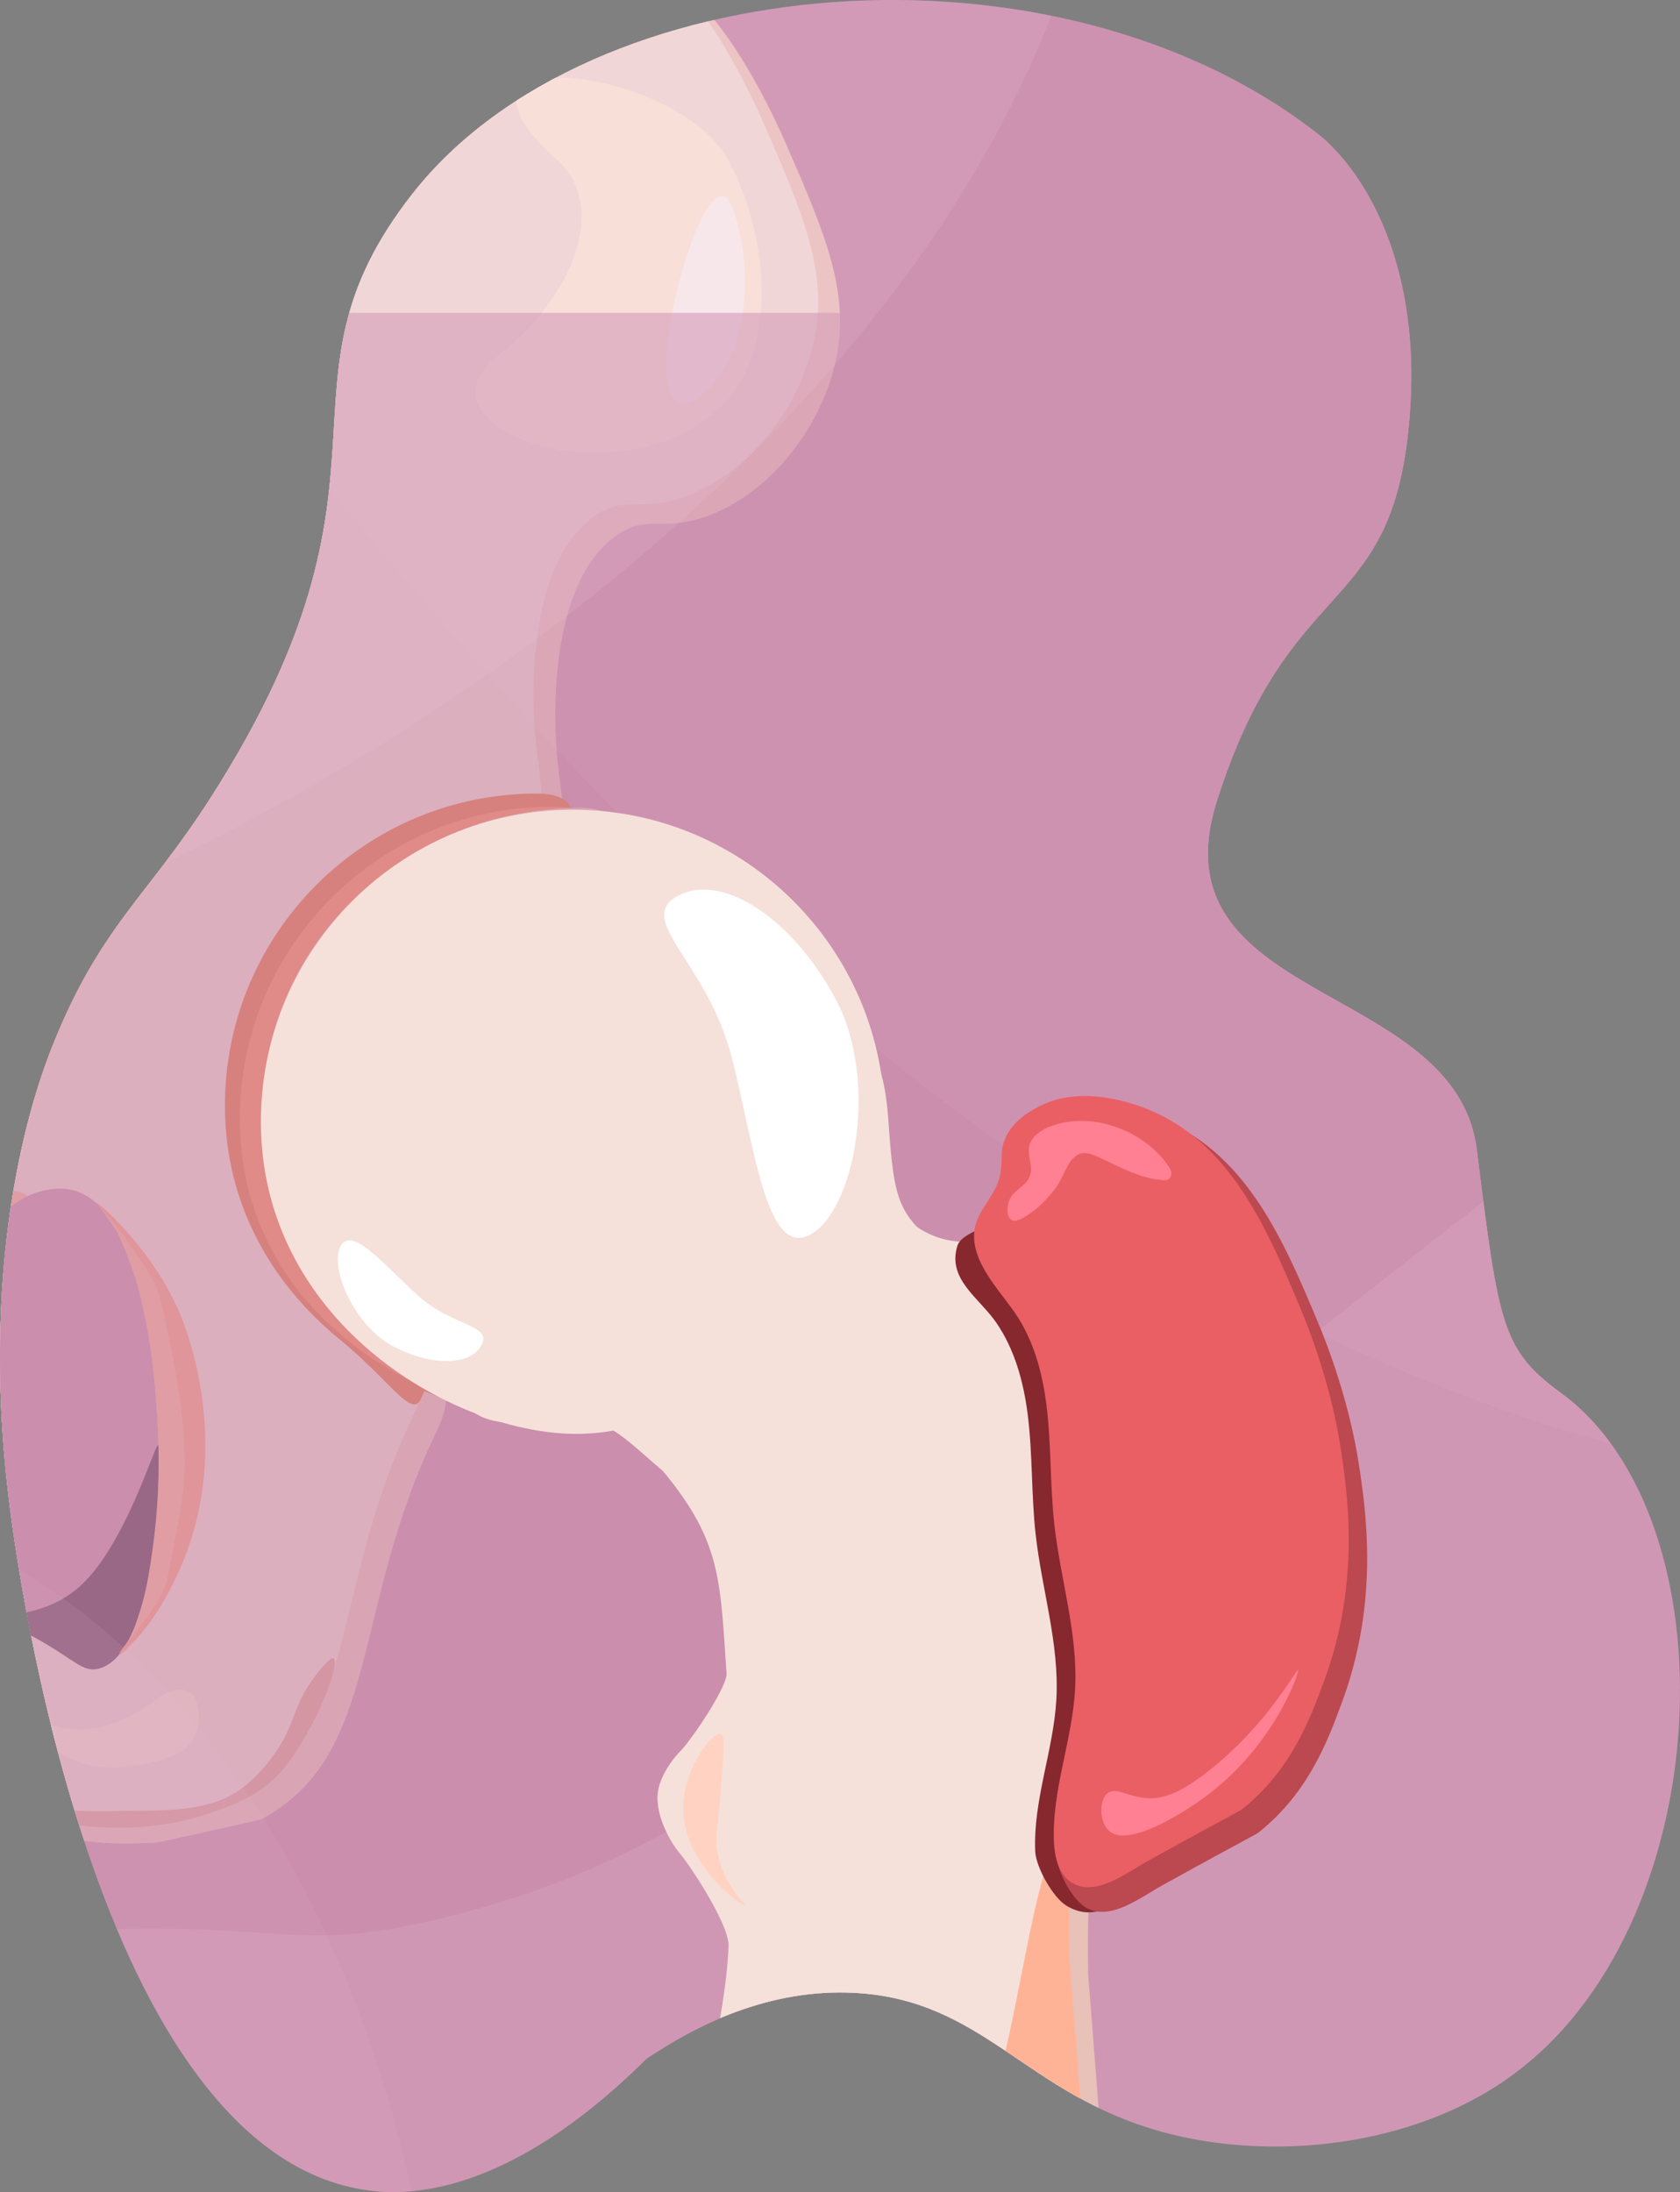 <svg id="Layer_1" data-name="Layer 1" xmlns="http://www.w3.org/2000/svg" xmlns:xlink="http://www.w3.org/1999/xlink" viewBox="0 0 2570.493 3353.04"><rect x="0" y="0" width="2570.493" height="3353.04" fill="#808080" stroke="none"/><defs><style>.cls-1,.cls-16{fill:#cb8ead;}.cls-2{clip-path:url(#clip-path);}.cls-3{fill:#ffa180;}.cls-17,.cls-3{opacity:0.2;}.cls-4{fill:#e66f36;}.cls-5{fill:#ff8751;}.cls-6{fill:#edc9be;}.cls-7{fill:#f5e1da;}.cls-8{fill:#4d304c;}.cls-9{fill:#ffefdb;}.cls-10{fill:#fff9f3;}.cls-11{fill:#ffb394;}.cls-12{fill:#e0a394;}.cls-13{fill:#ffa080;}.cls-14{fill:#eac4b9;}.cls-15{fill:#efc9bd;}.cls-16{opacity:0.6;}.cls-17,.cls-18{fill:#eabbd5;}.cls-18{opacity:0.1;}.cls-19{fill:#fff;}.cls-20{fill:#e8c1b8;}.cls-21{fill:#ffb396;}.cls-22{fill:#ffd2c2;}.cls-23{fill:#87272e;}.cls-24{fill:#bc4850;}.cls-25{fill:#ea5f64;}.cls-26{fill:#ff8092;}</style><clipPath id="clip-path"><path class="cls-1" d="M989.336,3149.109c74.121-50.174,186.197-107.977,318.956-100.723,197.308,10.78,261.08,155.467,470.04,212.637,167.284,45.768,382.326,23.057,531.593-83.936,320.55-229.766,343.783-852.531,78.34-1046.399-90.921-66.405-95.296-105.301-128.641-372.059-32.409-259.273-497.088-222.032-397.357-534.448C1972.951,877.46,2124.347,945.736,2154.644,660.413c30.217-284.569-93.243-420.185-135.696-453.7C1617.973-109.83,902.456-49.373,631.21,296.245c-231.101,294.467,8.303,427.33-307.764,922.341-98.374,154.069-168.118,196.668-240.616,374.913C60.315,1648.853-37.647,1902.135,15.681,2309.751c10.015,76.551,128.881,985.118,548.38,1040.804C619.993,3357.979,774.193,3362.577,989.336,3149.109Z"/></clipPath></defs><title>Bursitis trocantérica</title><path class="cls-1" d="M989.336,3149.109c74.121-50.174,186.197-107.977,318.956-100.723,197.308,10.78,261.08,155.467,470.04,212.637,167.284,45.768,382.326,23.057,531.593-83.936,320.55-229.766,343.783-852.531,78.34-1046.399-90.921-66.405-95.296-105.301-128.641-372.059-32.409-259.273-497.088-222.032-397.357-534.448C1972.951,877.46,2124.347,945.736,2154.644,660.413c30.217-284.569-93.243-420.185-135.696-453.7C1617.973-109.83,902.456-49.373,631.21,296.245c-231.101,294.467,8.303,427.33-307.764,922.341-98.374,154.069-168.118,196.668-240.616,374.913C60.315,1648.853-37.647,1902.135,15.681,2309.751c10.015,76.551,128.881,985.118,548.38,1040.804C619.993,3357.979,774.193,3362.577,989.336,3149.109Z"/><g class="cls-2"><rect class="cls-1" x="-183.353" y="494.942" width="2646.299" height="2646.299"/><path class="cls-3" d="M-711.32,2275.008c67.658,13.951,152.112-40.924,258.891-110.304,115.972-75.354,140.751-128.09,265.445-228.216,161.938-130.032,207.804-111.477,285.108-182.573,180.613-166.107,180.375-497.434,180.24-684.648-.071-99.443-9.02-900.368-419.469-1095.437C-162.471-36.325-343.926-118.932-531.08-29.974c-148.032,70.362-224.117,212.167-262.168,285.27C-1109.412,862.703-1001.55,2215.162-711.32,2275.008Z"/><path class="cls-4" d="M-353.231,1756.699c4.48,39.642,104.23,62.538,169.517,65.61,119.378,5.616,211.142-50.927,246.299-75.582C157.96,1679.846,196.695,1595.238,248.326,1482.461c28.612-62.497,50.563-179.881,94.463-414.649,7.268-38.866,16.639-92.795-7.729-149.448-28.828-67.022-94.324-113.328-107.468-103.561-11.638,8.647,23.452,57.025,39.991,117.412,35.917,131.142-43.086,251.107-79.582,340.674-92.448,226.877-206.906,347.917-250.979,375.501C-289.744,1790.312-357.461,1719.273-353.231,1756.699Z"/><path class="cls-5" d="M-325.849,1795.332c4.48,39.642,104.23,62.538,169.517,65.61,119.378,5.616,211.142-50.927,246.299-75.582,95.374-66.882,134.109-151.489,185.741-264.266,28.612-62.497,50.563-179.881,94.463-414.649,7.268-38.866,16.639-92.795-7.729-149.448-28.828-67.022-94.324-113.328-107.468-103.561-11.638,8.647,23.452,57.025,39.991,117.412,35.917,131.142-32.893,255.973-79.582,340.674C165.301,1402.379,111.325,1516.377,51,1573.411c-80.793,76.386-144.53,127.787-190.584,117.621C-260.772,1664.282-330.078,1757.906-325.849,1795.332Z"/><path class="cls-6" d="M526.204,1980.231c-95.518-84.981-102.705-219.943-103.026-228.129-6.981-177.591,163.49-375.96,323.797-404.746,30.53-5.482,69.323-6.364,95.667-36.795,36.436-42.091,10.531-96.213,7.358-191.334-1.034-30.986-7.78-233.273,95.668-301.719,47.469-31.408,69.676-2.568,139.821-29.436,95.299-36.503,167.859-133.23,191.334-228.129,26.712-107.987-13.437-200.262-73.59-338.515-27.958-64.256-57.249-114.272-73.59-139.821-198.006-309.563-688.444-456.291-713.824-463.618-139.876-40.378-579.488-167.283-669.67-14.718-50.528,85.481,16.501,279.655,132.462,375.31C-70.137,20.857-29.336,27.333-3.645,81.606c24.482,51.718,13.504,100.914-14.719,235.488-29.442,140.391-44.162,210.587-44.154,213.411.458,153.631,147.098,205.015,232.126,344.009,20.667,33.785,28.286,72.746,40.158,119.609,23.622,93.245,11.752,167.478-7.359,287.001-23.482,146.859-48.852,305.523-161.898,390.028-122.914,91.881-216.719-3.151-338.515,73.59-214.03,134.856-224.743,617.596-51.513,750.619,32.645,25.068,53.855,23.92,125.103,73.59,114.25,79.649,139.957,138.545,198.693,183.975,106.222,82.161,232.821,65.372,262.225,66.033,3.336.075,161.687-35.005,164.599-36.597,181.544-99.265,135.464-319.682,264.924-588.721,7.398-15.374,22.628-45.992,14.718-80.949C666.271,2048.739,589.304,2036.371,526.204,1980.231Z"/><path class="cls-7" d="M492.816,1950.506C397.298,1865.525,390.111,1730.564,389.789,1722.377,382.808,1544.786,553.279,1346.417,713.586,1317.631c30.531-5.482,69.323-6.364,95.667-36.795,36.436-42.091,10.531-96.212,7.358-191.334-1.034-30.986-7.78-233.273,95.668-301.719,47.469-31.408,69.676-2.568,139.821-29.436,95.299-36.503,167.859-133.23,191.334-228.129,26.712-107.987-13.437-200.262-73.59-338.515C1141.887,127.446,1112.596,77.43,1096.254,51.881,898.249-257.683,407.811-404.41,382.43-411.737c-139.876-40.378-579.488-167.283-669.67-14.718C-337.768-340.974-270.738-146.8-154.778-51.145-103.526-8.868-62.725-2.392-37.033,51.881c24.482,51.718,13.504,100.914-14.719,235.488-29.442,140.391-44.162,210.587-44.154,213.411.458,153.631,147.098,205.015,232.126,344.009,20.667,33.785,28.286,72.746,40.157,119.609,23.622,93.245,11.752,167.478-7.359,287.001-23.482,146.859-48.852,305.523-161.898,390.028-122.914,91.881-216.719-3.151-338.515,73.59-214.03,134.856-224.743,617.596-51.513,750.619,32.645,25.068,53.855,23.92,125.103,73.59C-143.553,2618.876-117.846,2677.772-59.111,2723.202c106.222,82.161,232.821,65.373,262.225,66.033,3.336.075,161.687-35.005,164.598-36.597,181.544-99.265,135.464-319.682,264.925-588.721,7.397-15.374,22.628-45.992,14.718-80.949C632.882,2019.014,555.916,2006.646,492.816,1950.506Z"/><path class="cls-1" d="M-211.237,2283.958c1.147,68.707,65.023,120.029,82.51,134.078,38.056,30.576,53.928,24.253,134.078,61.882,106.654,50.072,115.237,78.494,144.392,72.196,72.601-15.683,96.294-208.54,92.823-340.352-1.089-41.36-9.627-365.576-134.078-391.921C32.754,1803.809-73.097,1900.8-108.1,1995.174c-18.61,50.176-4.386,65.081-30.941,134.078C-173.809,2219.59-212.133,2230.255-211.237,2283.958Z"/><path class="cls-8" d="M5.352,2480.482c106.654,50.072,115.237,78.494,144.392,72.196,72.601-15.683,96.294-208.54,92.823-340.352-.558-21.202-44.256,139.138-114.606,208.816C61.078,2487.385-33.711,2462.143,5.352,2480.482Z"/><path class="cls-9" d="M852.099,244.194c-211.867-190.234,182.915-141.509,260.52-1.857,63.636,114.514,75.649,281.333,3.197,366.082-145.405,170.088-502.057,48.979-352.68-65.709C871.207,459.736,935.061,318.685,852.099,244.194Z"/><path class="cls-10" d="M1120.41,317.353c35.078,96.408,23.779,226.892-42.707,283.488C944.268,714.426,1077.633,199.782,1120.41,317.353Z"/><path class="cls-9" d="M-3.782,2578.238c30.226,42.584,82.141,70.146,134.261,66.92,37.832-2.341,73.269-19.894,104.023-42.05,9.308-6.705,18.585-14.007,29.619-17.144,49.098-13.962,48.646,62.227,23.139,85.125-14.603,13.109-33.994,19.377-53.013,24.211-50.277,12.78-99.041,13.204-144.292-14.555C48.795,2655.496,21.017,2618.705-3.782,2578.238Z"/><path class="cls-11" d="M-202.531,2274.112c.874-5.193,5.304-31.528,14.419-52.434,12.101-27.753,23.199-24.701,43.258-55.055,19.986-30.245,26.716-60.134,30.149-76.029,6.818-31.569.921-34.743,7.865-65.542,6.962-30.878,18.484-52.502,27.528-69.475,12.331-23.141,28.722-53.903,60.299-81.272,32.771-28.405,43.439-34.6,58.988-43.569,7.169-4.135-24.947-13.56-44.568-10.176-32.956,5.683-54.691,33.346-99.624,112.732-34.917,61.691-56.914,100.552-83.894,165.166-40.805,97.722-44.367,137.853-36.704,173.031,3.133,14.383,11.048,41.271,15.73,40.636C-205.727,2311.671-206.446,2297.384-202.531,2274.112Z"/><path class="cls-12" d="M-105.468,2679.618c13.261,18.783,54.746,53.201,63.988,58.988,7.627,4.776,37.948,23.309,86.515,38.014,9.999,3.028,51.123,15.083,107.489,18.352a473.17,473.17,0,0,0,86.515-2.622,423.006,423.006,0,0,0,91.759-22.284c28.644-10.645,52.897-19.658,78.65-40.636,24.978-20.346,38.14-41.172,52.434-64.231,35.107-56.635,57.17-123.905,48.501-128.462-5.129-2.696-20.329,16.924-27.528,26.217-27.168,35.07-31.421,62.003-45.879,91.759,0,0-19.984,41.129-57.677,73.407-47.718,40.863-106.241,41.317-187.45,41.947-102.836.798-163.499,1.269-204.491-40.636-22.379-22.877-42.174-61.736-70.785-58.988C-84.542,2670.549-110.17,2672.957-105.468,2679.618Z"/><path class="cls-11" d="M148.269,1840.424c8.587,10.832,30.248,42.366,31.95,46.135,16.872,37.379,27.668,66.901,36.37,104.804,18.743,81.64,26.216,165.408,26.121,249.173-.065,57.312-5.874,114.01-15.668,170.48-5.451,31.431-13.196,57.296-23.77,85.262-1.273,3.368-7.204,14.245-12.402,20.98-15.61,20.226-4.463,14.548,4.505,3.3,2.578-3.233,10.698-10.41,13.3-13.322,31.147-34.86,54.961-78.065,72.399-121.18,71.892-177.75,5.683-348.408-4.014-372.34C233.916,1907.23,141.732,1832.178,148.269,1840.424Z"/><path class="cls-13" d="M148.112,1840.424c8.587,10.832,36.707,42.661,38.95,46.135,23.262,36.036,50.669,66.901,59.37,104.804,18.743,81.64,36.216,165.408,36.121,249.173-.065,57.312-15.874,114.01-25.668,170.48-5.451,31.431-29.404,58.514-48.77,85.262-2.111,2.916-12.204,14.245-17.402,20.98-15.61,20.226-4.463,14.548,4.505,3.3,2.578-3.233,10.698-10.41,13.3-13.322,31.147-34.86,54.961-78.065,72.399-121.18,71.892-177.75,5.683-348.408-4.014-372.34C233.758,1907.23,141.575,1832.178,148.112,1840.424Z"/><path class="cls-14" d="M-321.946-140.632c.737-1.538,284.962,75.814,539.072,311.85,0,0,252.74,234.698,249.463,451.59-.219,14.465-2.618,181.7-119.459,305.173-37.591,39.725-109.347,71.827-134.75,100.903-4.565,5.225-23.624,23.768-24.04,13.653-.252-6.124-1.273-18.654-2.435-25.72-2.523-15.346-8.972-24.518-22.057-78.149-2.927-11.999-14.612-57.538-39.722-101.111-14.313-24.838-32.405-64.2-68.003-101.912-59.477-63.007-74.849-68.272-105.468-107.028-33.798-42.779-51.664-43.427-57.988-77.946-5.231-28.554.69-55.005,12.533-107.908,11.825-52.821,17.515-52.131,26.025-95.195,10.279-52.012,1.934-52.793,12.3-115.77,8.505-51.669,15.523-59.654,15.543-94.884.011-19.21.027-48.721-12.816-78.305-18.345-42.254-53.934-63.948-78.407-78.98C-226.233-78.155-322.407-139.67-321.946-140.632Z"/><path class="cls-4" d="M656.852,2110.492c-7.336,17.769,0,0-12.648,28.988-13.089,29.999-44.33-22.023-110.796-79.129-95.989-82.472-167.669-258.13-167.669-353.862,0-59.797-13.13-157.691,113.245-298.693,86.91-96.969,350.794-205.296,348.754-164.533-1.666,33.278-5.856,24.168-.571,54.252C873.127,1559.142,686.067,2039.723,656.852,2110.492Z"/><path class="cls-12" d="M-84.942,62.46c112.534,100.296,181.838,199.953,222.642,268.544C201.186,437.723,280.993,571.879,249.609,723.651c-14.253,68.928-53.637,152.111-93.01,151.336-37.951-.747-42.022-78.828-133.987-212.278C-30.735,585.297-49.655,582.128-61.044,537.362-80.699,460.104-38.381,414.372-24.765,330.839-14.96,270.694-18.524,181.672-84.942,62.46Z"/><path class="cls-5" d="M-147.344,137.559c32.906-24.261,297.963,155.786,333.769,423.391,18.226,136.214-25.051,279.377-55.733,280.656C117.042,842.174,114.12,814.316,69.34,760.36c-28.261-34.052-56.038-57.828-82.305-80.312C-70.472,630.826-80.545,634.354-97.539,607.711c-24.135-37.837-25.111-78.335-25.852-109.068-1.248-51.789,10.389-85.589,16.054-110.935C-77.363,253.603-169.332,153.77-147.344,137.559Z"/><path class="cls-4" d="M-147.344,137.559c28.54-21.042,66.412,133.799,64.761,351.07-.255,33.598,24.356,79.395,54.495,116.171C55.823,707.185,161.374,840.327,130.692,841.605,117.042,842.174,114.12,814.316,69.34,760.36c-28.261-34.052-56.038-57.828-82.305-80.312C-70.472,630.826-80.545,634.354-97.539,607.711c-24.135-37.837-25.111-78.335-25.852-109.068-1.248-51.789,10.389-85.589,16.054-110.935C-77.363,253.603-169.332,153.77-147.344,137.559Z"/><path class="cls-4" d="M1238.885,1731.174c0,285.978-202.085,352.151-387.929,366.469-12.095.932-21.874,71.025-29.433,70.893-190.206-3.321-477.362-175.114-477.362-477.362,0-263.639,213.722-477.361,477.362-477.361,206.72,0-227.707,398.568-217.078,415.004C686.189,1755.225,1238.885,1684.038,1238.885,1731.174Z"/><path class="cls-5" d="M1321.758,1711.323c0,285.978-262.085,462.151-447.929,476.469-12.095.932-21.874-18.975-29.433-19.107-190.206-3.321-477.362-155.114-477.362-457.362,0-263.639,213.722-477.361,477.362-477.361,140.874,0,267.495,141.022,354.872,238.076C1275.415,1556.616,1321.758,1588.558,1321.758,1711.323Z"/><path class="cls-15" d="M401.591,1703.001c0-263.639,223.722-467.361,487.362-467.361C1152.592,1235.64,401.591,2005.248,401.591,1703.001Z"/><path class="cls-11" d="M1527.72,1920.708c4.726-14.674,46.165-19.527,78.651-10.487,57.169,15.909,83.455,73.966,89.137,86.515,21.444,47.364,18.606,95.864,13.109,97.002-5.224,1.081-12.05-40.763-47.19-97.002-20.569-32.92-31.88-50.445-52.434-55.055-27.272-6.117-48.085,15.605-68.163,2.622C1532.601,1938.984,1525.264,1928.333,1527.72,1920.708Z"/><path class="cls-9" d="M1632.165,2120.753c10.403-28.214,6.614-61.847-11.872-85.564-13.418-17.215-33.285-28.345-53.816-35.752-6.214-2.242-12.701-4.275-17.781-8.498-22.604-18.789,13.746-43.356,32.923-38.683,10.979,2.675,20.264,9.851,28.748,17.315,22.426,19.733,38.488,42.767,40.017,73.298C1651.774,2070.641,1643.327,2095.807,1632.165,2120.753Z"/><rect class="cls-16" x="-212.575" y="478.621" width="2728.753" height="2660.728"/><path class="cls-17" d="M-1905.801,3822.617c419.344-723.717,1582.251-831.151,1884.669-859.089,460.872-42.577,438.538,36.356,712.578-33.298,432.385-109.902,617.699-339.376,1365.219-925.685,477.276-374.346,719.044-561.877,872.408-579.386,617.46-70.494,1415.41,620.528,1498.411,1358.56,108.349,963.416-1024.224,1805.747-1891.328,2057.818C1468.982,5151.77,332.741,4704.903-234.239,4481.918c-319.188-125.532-685.811-319.456-1165.431-239.746-273.755,45.496-507.066,167.299-599.365,66.596C-2089.178,4210.417-1987.057,3962.851-1905.801,3822.617Z"/><path class="cls-18" d="M-793.741-912.426c728.859-410.342,1785.106,87.892,2059.787,217.459,418.602,197.455,359.265,254.098,630.695,333.317,428.266,124.993,704.462,21.477,1646.191-103.79,601.274-79.981,904.789-118.689,1045.784-55.859,567.661,252.957,903.927,1253.538,600.49,1931.407C4793.105,2294.989,3389.649,2445.169,2514.714,2221.791,1437.901,1946.872,686.214,984.739,311.125,504.637,99.964,234.359-117.311-118.927-570.925-293.921c-258.912-99.883-521.751-113.493-550.094-247.122C-1148.7-671.552-934.971-832.914-793.741-912.426Z"/><path class="cls-18" d="M-5428.234,1971.642c728.859-410.342,1785.106,87.892,2059.787,217.459,418.602,197.455,359.265,254.098,630.695,333.317,428.266,124.993,704.462,21.477,1646.191-103.79,601.274-79.981,904.789-118.689,1045.784-55.859,567.661,252.957,903.927,1253.538,600.49,1931.407-396.101,884.88-1799.557,1035.061-2674.493,811.682-1076.813-274.919-1828.499-1237.052-2203.589-1717.154-211.161-270.279-428.436-623.564-882.05-798.559-258.912-99.883-521.751-113.493-550.094-247.122C-5783.193,2212.516-5569.465,2051.154-5428.234,1971.642Z"/><path class="cls-17" d="M-4642.899,476.511c419.344-723.717,1582.251-831.151,1884.669-859.089,460.872-42.577,438.538,36.356,712.578-33.298,432.385-109.902,617.699-339.376,1365.219-925.685,477.276-374.346,719.044-561.877,872.408-579.386,617.46-70.494,1415.41,620.528,1498.411,1358.56C1798.736,401.028,666.163,1243.36-200.941,1495.431c-1067.175,310.233-2203.416-136.634-2770.396-359.619-319.188-125.532-685.811-319.456-1165.431-239.746-273.755,45.496-507.066,167.299-599.365,66.596C-4826.277,864.312-4724.155,616.746-4642.899,476.511Z"/><path class="cls-7" d="M1353.892,1715.922c0,285.978-262.085,462.151-447.929,476.469-12.095.932-21.874,1.025-29.433.893-190.206-3.321-477.362-175.114-477.362-477.362,0-263.639,213.722-477.361,477.362-477.361C1140.17,1238.56,1353.892,1452.282,1353.892,1715.922Z"/><path class="cls-7" d="M711.845,2145.306c25.929,47.896,130.303,28.681,183.678,28.147,54.771-.549,113.094,88.188,181.651,119.816,28.842,13.306,32.397-18.298,49.541-10.275,128.732,60.241,425.48-180.497,389.724-287.339-10.965-32.766-33.13-49.613-85.872-93.66-56.137-46.884-62.998-67.874-70.963-183.678-5.713-83.06-19.454-95.442-28.12-102.477C1231.715,1534.848,643.834,2019.676,711.845,2145.306Z"/><path class="cls-19" d="M1279.608,1530.233c65.474,124.323,27.849,322.577-40.216,358.423s-84.835-137.892-120.433-273.818c-37.732-144.073-149.209-208.961-81.144-244.806S1214.134,1405.91,1279.608,1530.233Z"/><path class="cls-19" d="M599.104,2057.944c-58.375-31.964-95.379-120.09-77.879-152.049s69.57,32.257,119.183,76.618c52.587,47.019,113.579,43.48,96.079,75.439S657.478,2089.907,599.104,2057.944Z"/><path class="cls-20" d="M1031.523,2264.883c102.786,118.306,99.444,176.143,109.887,324.321,1.415,20.073-53.176,100.871-70.052,118.225-9.494,9.763-34.569,39.058-35.572,69.977-1.168,36.026,23.248,74.257,33.503,86.364,18.923,22.34,76.438,111.37,75.169,142.307-3.153,76.87-19.625,139.59-54.216,350.052l599.658-16.34-24.928-319.703c-.875-93.449-1.395-189.137,29.719-277.258,22.316-63.204,60.012-119.766,87.078-181.087a579.452,579.452,0,0,0,47.037-183.141c10.244-117.25-15.731-235.635-60.742-344.385-21.54-52.044-52.353-106.787-105.575-125.222-56.57-19.594-141.677,56.043-229.542-2.512Z"/><path class="cls-7" d="M1001.798,2235.336c102.786,118.306,99.444,176.143,109.887,324.321,1.415,20.073-53.176,100.871-70.052,118.225-9.494,9.763-34.569,39.058-35.572,69.977-1.168,36.026,23.248,74.257,33.503,86.364,18.923,22.34,76.438,111.37,75.169,142.307-3.153,76.87-19.625,139.59-54.216,350.052l599.658-16.34-24.928-319.703c-.875-93.449-1.395-189.137,29.719-277.258,22.316-63.204,60.012-119.766,87.078-181.087a579.452,579.452,0,0,0,47.037-183.141c10.244-117.25-15.731-235.635-60.742-344.385-21.54-52.044-52.353-106.787-105.575-125.222-56.57-19.594-141.677,56.043-229.542-2.512Z"/><path class="cls-21" d="M1479.46,3334.049l181.349-23.723L1635.881,2990.622c-.874-93.449-1.395-189.137,29.719-277.258,22.316-63.204,60.013-119.766,87.079-181.087,25.565-57.922,43.527-122.068,47.549-194.486,1.014-18.245-113.474,315.732-189.467,490.921C1568.98,2925.029,1552.246,3157.063,1479.46,3334.049Z"/><path class="cls-22" d="M1139.711,2914.325c-3.159,2.543-93.241-60.334-94.381-146.814-.83-62.989,45.777-119.358,57.677-115.354,6.491,2.184,4.327,30.294,0,86.515-4.821,62.639-9.536,70.715-5.243,94.381C1107.148,2884.784,1141.738,2912.693,1139.711,2914.325Z"/><path class="cls-23" d="M1465.099,1905.002c8.068-24.821,81.132-34.779,86.534-62.959,4.656-24.285,19.304-43.912,26.606-62.844,12.059-31.267-7.281-46.657,5.046-52.844,64.258-32.254,123.003-23.546,147.339-13.394,124.787,52.052,180.389,184.061,228.991,299.449,44.453,105.537,58.722,190.87,61.651,209.174,12.238,76.467,32.387,212.695-24.22,365.504-21.261,57.393-49.688,134.13-123.303,193.761-7.268,5.887-1.766,40.907-147.535,121.475-30.956,17.11-57.899,34.284-94.124,12.934-20.753-12.231-47.086-59.186-48.13-83.252-3.404-78.486,28.027-154.495,32.361-232.935,4.677-84.647-22.266-167.558-31.698-251.807-6.887-61.514-4.425-123.842-12.379-185.228-6.305-48.662-19.815-98.136-47.955-138.96C1498.004,1984.95,1448.417,1956.325,1465.099,1905.002Z"/><path class="cls-24" d="M1511.695,1889.451c8.213-25.267,31.692-45.584,37.191-74.271,4.739-24.722-.708-34.522,6.725-53.794,12.276-31.829,43.487-47.496,56.036-53.794,65.413-32.834,145.575-3.609,170.348,6.724,127.031,52.989,183.633,187.371,233.109,304.834,45.252,107.435,59.778,194.303,62.76,212.936,12.458,77.842,32.969,216.52-24.656,372.077-21.643,58.425-50.581,136.543-125.52,197.246-7.398,5.993-1.797.923-150.189,82.94-31.513,17.418-79.3,55.26-116.176,33.527-21.126-12.451-43.573-54.89-44.636-79.389-3.465-79.897,44.531-142.274,48.943-222.124,4.761-86.169-22.666-170.571-32.269-256.336-7.011-62.621-4.504-126.07-12.601-188.559-6.419-49.538-20.171-99.901-48.817-141.459C1545.191,1991.197,1494.712,1941.698,1511.695,1889.451Z"/><path class="cls-25" d="M1493.723,1870.049c8.068-24.821,31.132-44.779,36.534-72.959,4.656-24.285-.696-33.912,6.606-52.844,12.059-31.267,42.719-46.657,55.046-52.844,64.258-32.254,143.003-3.546,167.339,6.606,124.787,52.052,180.389,184.061,228.991,299.449,44.453,105.537,58.722,190.87,61.651,209.174,12.238,76.467,32.387,212.695-24.22,365.504-21.261,57.393-49.688,134.13-123.303,193.761-7.268,5.887-1.766.907-147.535,81.475-30.956,17.11-77.899,54.284-114.124,32.934-20.753-12.231-27.086-39.186-28.13-63.252-3.404-78.486,28.027-154.495,32.361-232.935,4.677-84.647-22.266-167.558-31.698-251.807-6.887-61.514-4.425-123.842-12.379-185.228-6.305-48.662-19.815-98.136-47.955-138.96C1526.628,1969.998,1477.04,1921.373,1493.723,1870.049Z"/><path class="cls-26" d="M1545.853,1832.732c6.627-12.376,21.293-17.715,28.028-29.822,8.748-15.724-1.056-29.701.42-46.1,1.547-17.193,18.444-28.731,34.693-34.561,62.332-22.363,139.71,6.406,177.649,59.733,2.397,3.369,4.717,6.971,5.382,11.053s-.736,8.769-4.326,10.823c-2.426,1.388-5.382,1.376-8.173,1.22-36.383-2.035-69.297-22.252-101.932-36.418-6.825-2.962-14.156-5.825-21.506-4.669-9.077,1.429-16.157,8.734-20.847,16.636-7.572,12.758-12.438,26.92-21.613,38.765-13.86,17.893-30.789,34.579-51.105,44.911-4.715,2.398-10.567,4.438-15.058,1.643-3.109-1.935-4.579-5.679-5.29-9.271A36.321,36.321,0,0,1,1545.853,1832.732Z"/><path class="cls-26" d="M1694.691,2742.829c-13.595,10.617-12.935,45.131,2.905,58.296,31.248,25.971,118.762-33.474,134.312-44.037,115.869-78.706,157.075-200.808,154.128-202.568-2.566-1.533-46.631,83.418-136.513,154.128-44.861,35.292-70.994,43.323-94.679,41.835C1725.831,2748.659,1707.304,2732.979,1694.691,2742.829Z"/></g></svg>